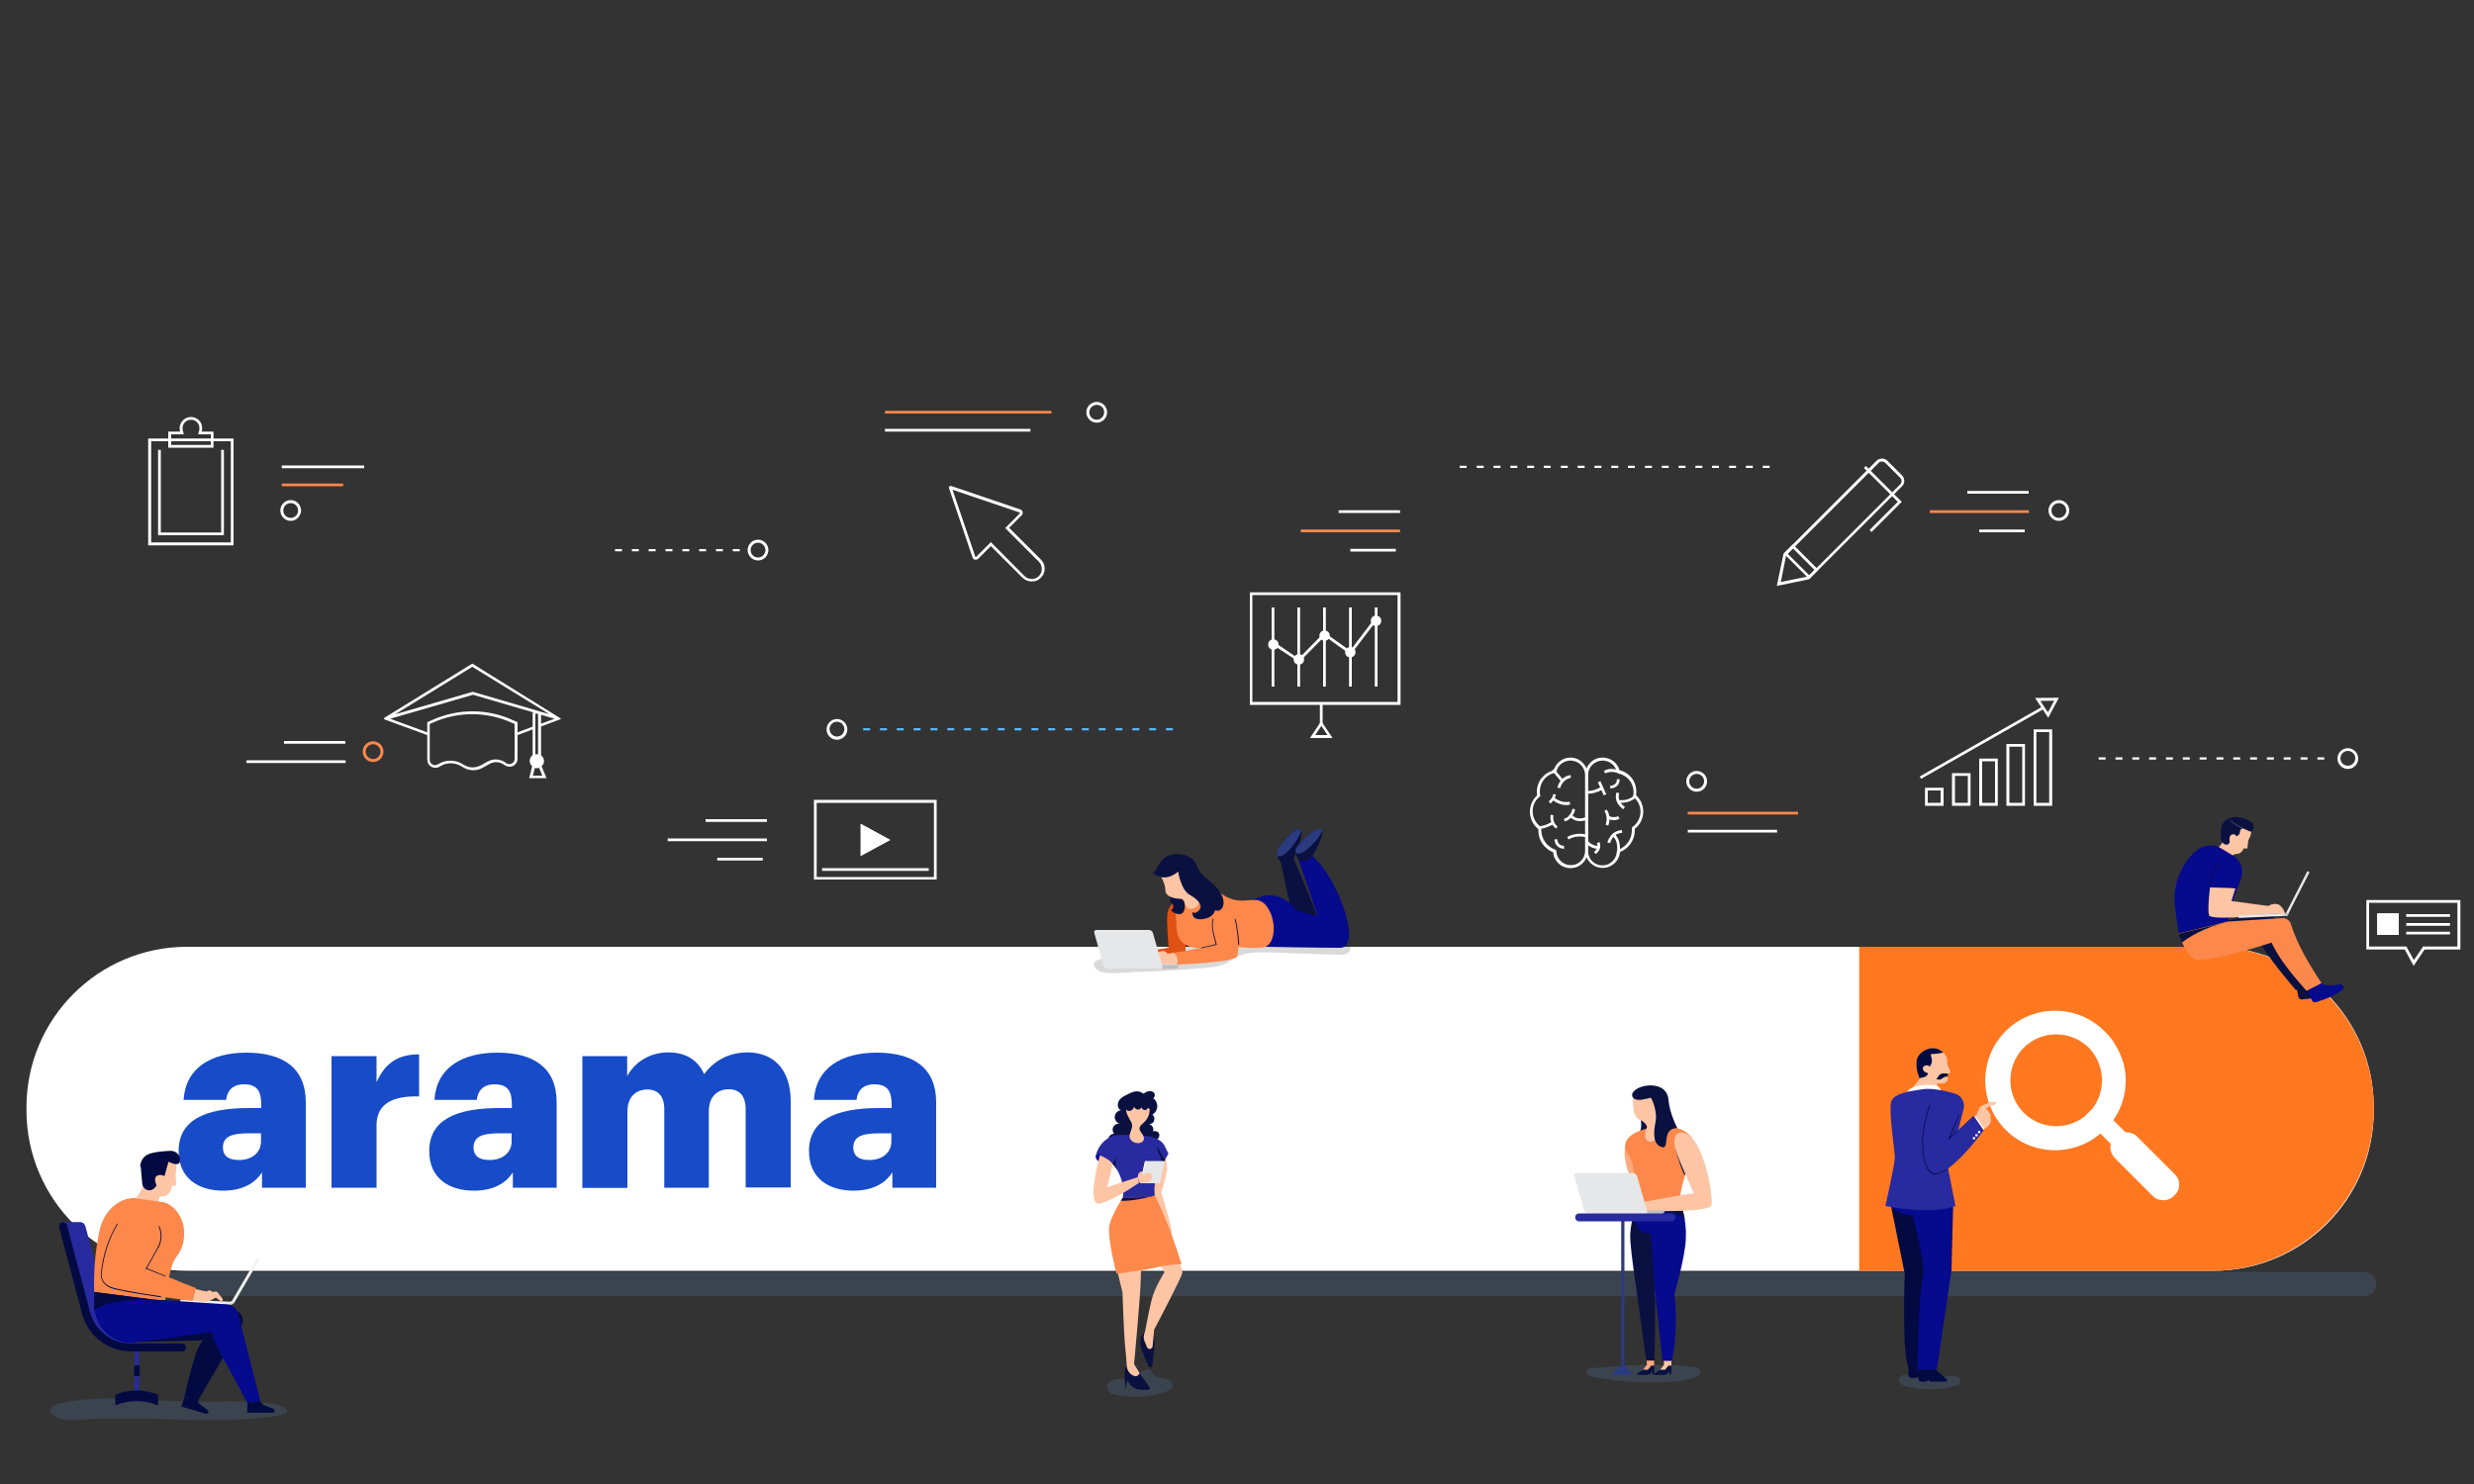 <svg xmlns="http://www.w3.org/2000/svg" xmlns:xlink="http://www.w3.org/1999/xlink" id="Layer_1" x="0px" y="0px" viewBox="0 0 1000 600" style="enable-background:new 0 0 1000 600;" xml:space="preserve"><rect x="0" y="0" width="1000" height="600" fill="#333333" stroke="none"/> <style type="text/css"> .st0{opacity:0.15;} .st1{fill:#0A1141;} .st2{fill:#060A8D;} .st3{fill:#FEC5A5;} .st4{fill:#FC884B;} .st5{fill:#030A41;} .st6{fill:#282A9F;} .st7{fill:#E6E7E8;} .st8{opacity:0.15;fill:#6BA9ED;} .st9{fill:#FFFFFF;} .st10{fill:#FF7820;} .st11{fill:#174BC8;} .st12{fill:#2B3B80;} .st13{fill:#FEA87D;} .st14{fill:#BCBEC0;} .st15{fill:#E05114;} .st16{fill:#59B8FF;} .st17{fill:#F1F2F2;} .st18{fill:#D1D3D4;} </style> <g transform="matrix(5.436 0 0 5.436 -5367.199 -328.612)"> <path class="st0" d="M191.3,455.3c-1.3,0.4-2.8,1-3,2.4c-0.3,1.6,1.4,2.8,3,3.3c5,1.5,10.4-0.3,15.4-2c7.3-2.6,14.6-5.1,21.9-7.7 c1-0.4,2.1-0.8,2.5-1.8c0.6-1.4-0.9-3-2.4-3.2c-2.8-0.4-5.9,0.9-8.8,0.8c-2.9-0.2-5.4,0.9-8.2,1.8 C204.8,450.9,198.1,453.1,191.3,455.3z"></path> <path class="st1" d="M216.2,443.1l-1.5,5.8c-0.1,0.7,0.4,1.3,1.1,1.3h2.5l1-1.4l0.7,1.4h9.7l0.7-1.3c0,0-6.8-1.4-8.5-5.1 L216.2,443.1z"></path> <path class="st1" d="M191.9,450.9l-2.7,5.4c-0.3,0.6,0.1,1.4,0.8,1.5l2.4,0.6l1.3-1.1l0.4,1.5l9.4,2.2l1-1.1c0,0-6.4-2.9-7.1-6.8 L191.9,450.9z"></path> <path class="st1" d="M210.6,387.5l1.1,5c0,0,16.3,20.4,16.9,21.9c0.6,1.5-5,30.4-5,30.4c-1.6,0.2-5.1-0.4-8.4-1 c0,0-1.5-18.9,0.8-27l-15-12.8l0.9-16.5H210.6z"></path> <path class="st2" d="M191.9,387.5c0,0-0.2,0.7-0.6,1.9c-2.5,7.8-1.6,16.2,2.5,23.3l3.2,5.5c0,0-1.2,18.7-6.1,32.9 c3.3,2,6.3,3,8.9,2.3l8.9-31.4c0.2-0.5,0.4-1.1,0.4-1.7c0.7-9.4-4.7-17.5-4.7-17.5s7.2-2.9,6.2-15.2 C210.6,387.5,192.2,387.2,191.9,387.5z"></path> <g> <path class="st3" d="M221.3,348.1c0,0-0.6-1.2-0.6-2.2l4.7-0.8l-0.2,2.4C225.3,347.6,221.5,348.5,221.3,348.1z"></path> <path class="st3" d="M225.7,339.9l-0.3,5.5l-4.7,0.6c0,0-0.5-1.2-1.3-1.9c-0.7-0.7-0.3-1.5-0.3-1.5s0.7-0.6,1,0.2 c0.3,0.8,0.3,1.2,0.8,1.1c0.6-0.1,0.5-3.2,0.5-3.2L225.7,339.9z"></path> </g> <path class="st4" d="M214.2,355.4h7.2l-0.6-7.9c1.6,0.2,3.4,0,4.8-0.8c0,0,4.7,13.7,3.9,16.9c-0.8,3.1-15.8,1.5-15.8,1.5 L214.2,355.4z"></path> <path class="st4" d="M192.8,355.8l17.1-1l11.4,0.6c0,0-4.1,7.2-6.2,12.2c-3.7,9.1-4.5,19.9-4.5,19.9h-18.7l-4.3-23.2 C187.4,362.6,187.1,355.8,192.8,355.8z"></path> <path class="st3" d="M204.4,340.1c0,0,1.4,1.6,1.4,3.9s0.9,3.1,0.9,4.6c0,1.5-1.8,2.6-2.8,3.6s-0.2,2.9-0.2,2.9l-2.4,2.5l-3.5-2.3 c0,0,0.6-2.1,0-3.6c-0.6-1.5-3.3-5.1-2.4-7.8C196.4,341.1,200.8,336.4,204.4,340.1z"></path> <path class="st1" d="M198.7,346.7c0,0-0.9,0-0.9,1.5c0,1.5,1.1,2,1.5,2c0.4,0-1.4,1.6-1.4,1.6s-3.3,1.9-3.9,0 c-0.6-1.9,0.9-2.1,0.9-2.1s-3-1.7-1.7-2.9c1.2-1.2,1.3-0.9,1-2.4c-0.3-1.5,0-4.8,1.9-4.8c0,0-0.2-2.3,2.4-2.8 c2.6-0.5,3.8,0.8,3.8,0.8s1.4-1.7,2.8-0.9c1.4,0.8,1.8,1.5,1.8,1.5s1-0.5,1.9,0.3c0.8,0.8,0.2,4.5-3.6,4.1c-3.8-0.4-4-1.1-4-1.1 s1.5,1.8,0.3,3c-1.2,1.2-1.9,2.1-1.9,2.6C199.4,347.5,198.7,346.7,198.7,346.7z"></path> <path class="st5" d="M221.8,362.1c-0.1,0-0.2-0.1-0.2-0.1l-0.2-5.8c0-0.1,0.1-0.2,0.1-0.2c0.1,0,0.2,0.1,0.2,0.1l0.2,5.8 C221.9,362.1,221.9,362.1,221.8,362.1C221.8,362.1,221.8,362.1,221.8,362.1z"></path> <g> <path class="st2" d="M211.3,346.2l-1.6,0.4c-0.5,0.1-1-2-0.5-2.1l1.6-0.4L211.3,346.2z"></path> <path class="st6" d="M253.7,339.6l-42.7,7.1c-0.6,0.1-1.2-2.6-0.6-2.8l41.5-12.1C255.5,330.9,257.3,338.7,253.7,339.6z"></path> <path class="st1" d="M254.7,335c0.4,1.5-0.2,3-1.3,3.2c-1.1,0.3-2.3-0.8-2.6-2.3c-0.4-1.5,0.2-3,1.3-3.2 C253.2,332.4,254.4,333.5,254.7,335z"></path> <path class="st7" d="M253.4,334.1l-1.5,2.6c0,0-1-1.7,0-2.8C252.5,333.1,253.4,334.1,253.4,334.1z"></path> </g> <g> <path class="st3" d="M225.7,339.8c0,0,0,1.9-1,2.1c0,0-0.5,0.2-0.4-0.4c0.1-0.6,0.2-1,0.2-1.4C224.6,339.7,225.5,339,225.7,339.8z "></path> <path class="st3" d="M224.7,339.9c0,0,0,2-1.1,2.2c0,0-0.5,0.2-0.4-0.4c0.1-0.6,0.3-1.1,0.3-1.5 C223.5,339.8,224.5,339.1,224.7,339.9z"></path> <path class="st3" d="M223.6,340.1c0,0,0,2-1.1,2.2c0,0-0.5,0.2-0.4-0.4c0.1-0.6,0.3-1.1,0.3-1.5S223.4,339.2,223.6,340.1z"></path> <path class="st3" d="M222.4,340.4c0,0,0,2-1.1,2.2c0,0-0.5,0.2-0.4-0.4c0.1-0.6,0.3-1.1,0.3-1.5 C221.2,340.3,222.2,339.6,222.4,340.4z"></path> </g> <path class="st3" d="M215.2,349.7c0,0,1-1.7,0.9-4.1l0-1.7c0-0.1,0-0.1,0-0.2c-0.1-0.3-0.3-1.4,0.7-1.7c0,0-1.2-1.1-1.8,0.1 c0,0-1-0.6-1.2,0.6c0,0-0.9-0.5-1,0.4c0,0-0.7-0.4-0.9,0.4c0,0-0.2,0.5-0.1,1.9c0,0.8,0.4,2.7,0,3.2L215.2,349.7z"></path> <path class="st4" d="M193.2,368.5l11.2,5.3c2.4,1.1,5.3-0.2,5.9-2.8l5.3-21.2c-1.1-1.7-2.5-1.8-4-1.2l-6.3,16.5l-8-7.5 c-0.7-0.7-1.6-1-2.6-1.1c-1.2,0-2.9,0.2-4.7,1.4c-1.1,0.7-1.5,2-1.5,3.4C188.5,364.4,190.3,367.2,193.2,368.5z"></path> <path class="st5" d="M205.3,365.3l-7.6-7.1c-0.1-0.1-0.1-0.2,0-0.2c0.1-0.1,0.2-0.1,0.2,0l7.3,6.8l3.7-9.5c0-0.1,0.1-0.1,0.2-0.1 c0.1,0,0.1,0.1,0.1,0.2L205.3,365.3z"></path> <path class="st5" d="M206.1,374.4c-0.6,0-1.3-0.1-1.9-0.4l-11.2-5.3c-0.8-0.4-1.5-0.8-2.1-1.4c-0.1-0.1-0.1-0.2,0-0.2 c0.1-0.1,0.2-0.1,0.2,0c0.6,0.6,1.3,1,2,1.4l11.2,5.3c1.1,0.5,2.4,0.5,3.5,0c1.1-0.5,1.9-1.5,2.2-2.7l3.7-14.9 c0-0.1,0.1-0.1,0.2-0.1c0.1,0,0.1,0.1,0.1,0.2l-3.7,14.9c-0.3,1.3-1.2,2.3-2.4,2.9C207.4,374.2,206.8,374.4,206.1,374.4z"></path> <g> <path class="st5" d="M199.6,389h-7.1c-0.1,0-0.2-0.1-0.2-0.2s0.1-0.2,0.2-0.2h7.1c0.1,0,0.2,0.1,0.2,0.2S199.7,389,199.6,389z"></path> <path class="st7" d="M204.5,389.1c0,0.6-0.7,1.1-1.6,1.1c-0.9,0-1.6-0.5-1.6-1.1c0-0.6,0.7-1.1,1.6-1.1 C203.8,388,204.5,388.5,204.5,389.1z"></path> <path class="st5" d="M210,389.1h-4.4c-0.1,0-0.2-0.1-0.2-0.2s0.1-0.2,0.2-0.2h4.4c0.1,0,0.2,0.1,0.2,0.2S210.1,389.1,210,389.1z"></path> </g> </g> <g> <path class="st8" d="M36.6,519.2L36.6,519.2c0,2.7,2.2,4.9,4.9,4.9h914.1c2.7,0,4.9-2.2,4.9-4.9l0,0c0-2.7-2.2-4.9-4.9-4.9H41.5 C38.8,514.2,36.6,516.5,36.6,519.2z"></path> <g> <g> <path class="st9" d="M894.6,513.8h-819c-35.9,0-64.9-29.1-64.9-64.9v-1.2c0-35.9,29.1-64.9,64.9-64.9h819 c35.9,0,64.9,29.1,64.9,64.9v1.2C959.6,484.8,930.5,513.8,894.6,513.8z"></path> </g> <g> <path class="st10" d="M894,382.8H751.5v131H894c36.2,0,65.5-29.3,65.5-65.5v0C959.6,412.1,930.2,382.8,894,382.8z"></path> </g> <g> <path class="st9" d="M879.2,474.9l-15.3-15.3c-1.3-1.3-3.1-1.9-4.8-1.8l-4.9-4.9c2.4-3.4,3.9-7.2,4.6-11.2l0,0c0,0,0,0,0,0 c0.1-0.5,0.2-1,0.2-1.5c0,0,0-0.1,0-0.1c0.1-0.8,0.1-1.6,0.2-2.4c0,0,0-0.1,0-0.1c0-0.5,0-1,0-1.5c0-0.1,0-0.1,0-0.2 c0-0.8-0.1-1.5-0.2-2.3c0-0.1,0-0.2,0-0.3c0-0.4-0.1-0.8-0.2-1.1c0-0.1,0-0.3-0.1-0.4c0-0.2-0.1-0.4-0.1-0.6 c0-0.2-0.1-0.4-0.1-0.5c-0.1-0.3-0.1-0.6-0.2-0.9c0-0.2-0.1-0.4-0.2-0.6c0-0.2-0.1-0.4-0.2-0.5c-0.1-0.3-0.2-0.6-0.3-0.9 c-0.1-0.2-0.1-0.3-0.2-0.5c-0.1-0.3-0.2-0.5-0.3-0.8c-0.1-0.2-0.1-0.3-0.2-0.5c-0.1-0.3-0.2-0.6-0.4-0.8 c-0.1-0.1-0.1-0.3-0.2-0.4c-0.2-0.3-0.3-0.7-0.5-1c-0.1-0.1-0.1-0.2-0.2-0.3c-0.2-0.3-0.3-0.6-0.5-0.9c0-0.1-0.1-0.2-0.1-0.2 c-0.2-0.3-0.4-0.7-0.6-1c-0.1-0.1-0.1-0.2-0.2-0.3c-0.2-0.3-0.5-0.7-0.7-1c0,0-0.1-0.1-0.1-0.1c-0.2-0.3-0.5-0.6-0.7-0.9 c-0.1-0.1-0.1-0.1-0.2-0.2c-0.3-0.3-0.5-0.6-0.8-0.9c-0.1-0.1-0.1-0.1-0.2-0.2c-0.3-0.3-0.6-0.6-0.9-0.9c-11-11-28.9-11-39.9,0 c-11,11-11,28.9,0,39.9c10.5,10.5,27.2,11,38.3,1.5l4.2,4.2c-0.5,2,0.1,4.1,1.6,5.7l15.3,15.3c2.4,2.4,6.2,2.4,8.6,0 C881.5,481.1,881.5,477.3,879.2,474.9z M845.7,448.3l-3.1,3.1l0,0c-7.3,5.7-17.9,5.2-24.6-1.5c-7.2-7.2-7.2-19,0-26.3 c7.2-7.2,19-7.2,26.3,0C850.9,430.4,851.4,441,845.7,448.3z"></path> </g> <g> <path class="st11" d="M72.2,465.4c0-12.5,10.6-17.4,28.3-17.4h5.1v-1.2c0-5.1-1.2-8.4-7-8.4c-5,0-6.8,3-7.2,6.3H74.2 c0.8-12.8,10.9-19.1,25.4-19.1c14.6,0,24,6,24,20.1v34.5h-17.7V474c-2.5,3.9-7.2,7.4-15.8,7.4C80.6,481.4,72.2,476.7,72.2,465.4z M105.5,461.5v-3.3h-4.8c-7.3,0-10.6,1.4-10.6,5.8c0,3.1,2,5,6.3,5C101.7,469.1,105.5,466.1,105.5,461.5z"></path> <path class="st11" d="M134,427h18.2v10.6c3.4-7.9,9-11.4,17.2-11.3v17c-11.1-0.3-17.2,3.2-17.2,11.7v25.2H134V427z"></path> <path class="st11" d="M173.5,465.4c0-12.5,10.6-17.4,28.3-17.4h5.1v-1.2c0-5.1-1.2-8.4-7-8.4c-5,0-6.8,3-7.2,6.3h-17.1 c0.8-12.8,10.9-19.1,25.4-19.1c14.6,0,24,6,24,20.1v34.5h-17.7V474c-2.5,3.9-7.2,7.4-15.8,7.4 C181.9,481.4,173.5,476.7,173.5,465.4z M206.8,461.5v-3.3h-4.8c-7.3,0-10.6,1.4-10.6,5.8c0,3.1,2,5,6.3,5 C203,469.1,206.8,466.1,206.8,461.5z"></path> <path class="st11" d="M235.3,427h18.2v8.1c2.8-5.1,8.4-9.6,16.7-9.6c7,0,11.9,3.1,14.4,8.8c4.6-6.2,10.9-8.8,17.6-8.8 c10.1,0,17.4,6.5,17.4,19.8v34.8h-18.2v-31.7c0-5.4-2.6-8-6.8-8c-4.9,0-8.1,3.2-8.1,9v30.8h-18v-31.7c0-5.4-2.6-8-6.8-8 c-4.9,0-8.1,3.2-8.1,9v30.8h-18.2V427z"></path> <path class="st11" d="M327,465.4c0-12.5,10.6-17.4,28.3-17.4h5.1v-1.2c0-5.1-1.2-8.4-7-8.4c-5,0-6.8,3-7.2,6.3H329 c0.8-12.8,10.9-19.1,25.4-19.1c14.6,0,24,6,24,20.1v34.5h-17.7V474c-2.5,3.9-7.2,7.4-15.8,7.4C335.4,481.4,327,476.7,327,465.4z M360.3,461.5v-3.3h-4.8c-7.3,0-10.6,1.4-10.6,5.8c0,3.1,2,5,6.3,5C356.5,469.1,360.3,466.1,360.3,461.5z"></path> </g> </g> </g> <g> <path class="st8" d="M642.8,553.2c-0.6,0-1.1,0.3-1.4,0.9c-0.7,1.3,1,2.3,2.4,2.5c11.6,2.4,23.6,3,35.3,1.7c2.4-0.3,4.9-0.7,7-1.8 c1.8-0.9,1.3-3.5-0.7-3.7c-3.2-0.4-7-0.8-7.7-0.8c-3.2-0.1-6.4,0-9.5-0.1C659.8,551.6,651.2,552.7,642.8,553.2z"></path> <rect x="655.3" y="492.7" class="st12" width="1.3" height="59.4"></rect> <path class="st1" d="M661.8,555.3c1.7-0.9,3-1.9,3.8-3.2l3.1,0v3.3c0,0.2-0.2,0.4-0.4,0.4l0,0c-0.2,0-0.4-0.2-0.4-0.4v-1.1 l-0.4,0.6c-0.4,0.6-1.1,1-1.9,1H662c-0.2,0-0.4-0.2-0.3-0.4l0,0C661.7,555.4,661.7,555.4,661.8,555.3z"></path> <polygon class="st13" points="664.1,553.8 666.1,553.8 667.5,552.1 668.6,552.1 668.6,549 665.5,549 665.7,551.8 "></polygon> <path class="st1" d="M668.7,555.3c1.7-0.9,3-1.9,3.8-3.2l3.1,0v3.3c0,0.2-0.2,0.4-0.4,0.4l0,0c-0.2,0-0.4-0.2-0.4-0.4v-1.1 l-0.4,0.6c-0.4,0.6-1.1,1-1.9,1h-3.5c-0.2,0-0.4-0.2-0.3-0.4l0,0C668.6,555.4,668.6,555.4,668.7,555.3z"></path> <polygon class="st3" points="671,553.8 673,553.8 674.4,552.1 675.6,552.1 675.6,549 672.4,549 672.6,551.8 "></polygon> <path class="st1" d="M660.2,444.6c0,0,5.2,9.4,2.3,13.6s3.3,3,3.3,3s3.4-8.8,0.7-13.7C663.9,442.6,660.2,444.6,660.2,444.6z"></path> <path class="st1" d="M661.1,489.3c0,0-2.6,5.8-2.1,12.2c0.4,6.4,2.2,18.2,2.2,18.2l4.2,30.4h3.4c0,0,0.5-22.4,0-30.4l0.4-30.4 H661.1z"></path> <path class="st13" d="M657,463.2c0,0-2.4,7,5.8,19.9c0,0-15.9,2.9-17.8,3.4c-1.9,0.5-2,2.6-2,2.6h24.7L657,463.2z"></path> <path class="st2" d="M661.1,489.3h19c0,0,2.2,6.5,1,15s-4.3,18.9-4.3,18.9s1.8,12.9-1,27h-3.8l-3.3-30.4l-1.4-21 C667.4,498.7,659.4,499.2,661.1,489.3z"></path> <path class="st1" d="M680.1,489.3h-19c0,0,0,0.1,0,0.1h4.8c0,0,12.3-0.1,15.1,3.6C680.6,490.7,680.1,489.3,680.1,489.3z"></path> <path class="st4" d="M668.5,455.7c0,0-16.5,2.2-10.1,11.6c1.8,2.7,1.6,4.9,2.9,10.1c1.6,6.9-0.2,12-0.2,12l19,0 c-4.3-3.9,5.5-25.3,4.6-27.7C681.6,453.5,668.5,455.7,668.5,455.7z"></path> <path class="st1" d="M677.2,464.3c0,0,1.6,6.7,3.8,11c0.6-2.1,1.3-4.1,1.9-6L677.2,464.3z"></path> <path class="st3" d="M679.8,457.9c-1,0-1.3,0-2,0.7c-1.1,1.1-1.4,2.9-0.5,6.2c1.2,4.4,7.4,17.7,7.4,17.7 c-7.1,0.8-13.6,2.3-20.7,3.5c-6.7,0.5-7.4,3.5-7.4,3.5h7c0,0,26.9,1,28.1-2.1C692.9,484.4,688.2,457.6,679.8,457.9z"></path> <path class="st3" d="M660.2,444.6c0,0-0.8,6.6,2.4,8c3.2,1.5,3.1,3.2,3.1,3.2s-2.2,5.2,1.1,5.8c3.3,0.5,8-7.3,8-7.3s-2.9,1-3.1-1.6 c-0.2-2.6,0.7-9.1-0.7-10.8C669.5,440.3,660.8,438.5,660.2,444.6z"></path> <path class="st1" d="M660,441.7c-0.7,1.1-0.1,2.5,1.2,2.8c0.7,0.2,1.6,0.3,2.5,0.1c2.3-0.4,3.6-0.8,3.6-0.8s2.9,5.1,1.8,10.2 c-1,5.1-0.6,8.9,2.7,9.8c3.3,1-0.5-7.7,6.2-7.7c0,0-3.1-5.7-3.6-11.4c-0.4-5.7-6.4-6.7-10.9-5.3C661.6,440,660.6,440.9,660,441.7z"></path> <g> <path class="st14" d="M671.3,490.9h-26.8v-1.6h28.4v0C672.9,490.2,672.2,490.9,671.3,490.9z"></path> <path class="st7" d="M664.9,490.9H642c-0.7,0-1.4-0.6-1.6-1.2l-4.1-14.2c-0.2-0.7,0.2-1.2,0.9-1.2h22.9c0.7,0,1.4,0.6,1.6,1.2 l4.1,14.2C666,490.4,665.6,490.9,664.9,490.9z"></path> </g> <path class="st6" d="M675.6,493.8h-37.3c-0.9,0-1.6-0.7-1.6-1.6l0,0c0-0.9,0.7-1.6,1.6-1.6h37.3c0.9,0,1.6,0.7,1.6,1.6l0,0 C677.2,493,676.5,493.8,675.6,493.8z"></path> <path class="st12" d="M655.3,552.1l-3.2,3c-0.3,0.3-0.1,0.8,0.3,0.8h7c0.4,0,0.6-0.5,0.3-0.7l-3.1-3H655.3z"></path> </g> <g> <path class="st8" d="M465.5,554.6c0.5,0.5,0.9,1.2,1.5,1.6c1.1,0.9,2.7,0.9,4.1,1.2c1.4,0.3,2.9,1.3,2.8,2.7 c-0.1,1.4-1.7,2.2-3,2.7c-6,1.9-12.5,2.4-18.8,1.4c-1.1-0.2-2.2-0.4-3.2-1c-0.9-0.6-1.6-1.7-1.5-2.8c0.1-1.2,1.2-2,2.3-2.4 c1.1-0.4,2.3-0.4,3.4-0.5c2.4-0.2,5.6-0.7,7.6-2.2C462.4,554.2,463.6,552.4,465.5,554.6z"></path> <path class="st1" d="M462.8,538.5c0,0-3.1,2.1-1.3,7.2c1.3,3.8,2.4,5.9,2.8,6.8c0.1,0.3,0.4,0.4,0.7,0.4l0,0c0.4,0,0.8-0.3,0.8-0.7 c0.2-1.9,0.9-7,0.8-10.1C466.6,538.3,462.8,538.5,462.8,538.5z"></path> <path class="st1" d="M455.6,551.1c0,0-1,1.8-1,4.7c0,3,0.3,5.5,0.3,5.5h0.2l0.5-3.3c0,0,1.1,2.3,3.1,3.3c1.4,0.7,4,0.7,5.5,0.6 c0.5,0,0.7-0.6,0.5-1c-1.5-2-5-6.9-6.3-9.3L455.6,551.1z"></path> <path class="st3" d="M471.3,494.6l-4.6-11.2c0,0-10.1-0.8-13,1.3c0,0-4.9,6.5-4.9,12.7c0,6.2,4.9,25,4.9,25s0.6,18,1.1,22.1 c0.3,2.4,0.5,5.4,0.6,7.6c0.1,1.7,1,3.2,2.5,4l0.3,0.1c0.7,0.4,1.6,0.2,2.1-0.4l0,0c0.2-0.2,0.3-0.4,0.3-0.7l-2.2-3.6 c0,0,2.7-29.1,2.7-34.4c0-5.3,0.8-17.4,0.8-17.4l8.8,14.7c0,0-4,6-5.3,11.5c-1.3,5.5-2.5,12.2-2.5,12.2l-0.4,1.2 c-0.3,0.9-0.3,2,0.1,2.9l1,2.4c0.2,0.5,0.6,0.8,1.1,0.8c0.6,0,1.2-0.5,1.2-1.1l0.6-6.7c0,0,11.4-21.6,11.4-23 C478.1,513.1,471.3,494.6,471.3,494.6z"></path> <path class="st3" d="M470.1,464.6c0,0,1.9,5.7,1.6,8.3c-0.3,2.5-2.3,9.3-2.3,9.3s4.3,13.5,4.3,16.5c0,3-1.8,2.9-1.8,2.9 s-1.4-2.3-1-3.9c0.4-1.6-4-12.4-4.3-14.2c-0.3-1.8,0-10.9,0.7-13.5C468.1,467.3,469.8,464.6,470.1,464.6z"></path> <path class="st2" d="M442.9,467.1c0,0-0.4,2,1.9,2.8c2.2,0.8,1.8-3.7,0.8-3.7C444.5,466.1,442.9,467.1,442.9,467.1z"></path> <path class="st1" d="M447.9,461c-0.1-1.3,1.1-2.6,2.4-2.6c-0.6-0.8-0.8-1.9-0.3-2.8c0.5-0.9,1.5-1.4,2.5-1.3 c-1.2-0.4-2.1-1.7-1.9-2.9c0.1-1.3,1.2-2.4,2.5-2.5c-1.3-0.5-1.6-2.4-0.9-3.7s2-2,3.3-2.6c1.1-0.6,2.1-1.1,3.3-1.3 c1.2-0.2,2.5,0.1,3.3,0.9c0.7-0.4,1.4-0.9,2.2-1c0.8-0.2,1.7,0,2.2,0.7c0.5,0.6,0.3,1.8-0.4,2.1c1.1,0.7,1.7,2.1,1.7,3.4 c-0.1,1.3-0.8,2.6-2,3.2c0.7,0.6,1,1.6,0.7,2.5s-1.2,1.5-2.2,1.4l0,0c1.4,0.2,2.3,1.7,1.7,3c0,0,0,0,0,0c0.7-0.4,1.8-0.2,2.3,0.5 c0.5,0.7,0.4,1.7-0.2,2.3c-0.8,0.8-2.1,0.6-3.2,0.5c-2.7-0.5-5.5-1.4-8.2-1.6C453.8,458.8,450.6,460.2,447.9,461z"></path> <path class="st6" d="M466.8,483.4c-4.2,1.1-8.7,0.9-13,1.3c0.8-5-0.7-10.3-4-14.2c-1,1.2-3.7-3-5.2-3.5c-1.5-0.6-1.9,0.8-1.5-0.4 c0.8-2.9,2.9-5.5,5.5-6.8c2.6-1.3,4.9-0.9,7.7-0.8c2,0,3.8,0.3,5.9,0.3c1.4,0,1.9,0,2.7,0.2c1.6,0.3,3.2,1,4.4,2 c0.5,0.4,1,1,1.3,1.5c0.8,1.7,1.7,3.4,1.7,3.4l-4.5,7.9C467.9,474.4,466.1,478.7,466.8,483.4z"></path> <path class="st1" d="M471,468.9c-1.9-2-3-5.3-3-5.3s-0.6,1.2,0.8,3.5c0.9,1.5,0.8,3.4,0.6,4.5L471,468.9z"></path> <path class="st3" d="M455.7,446.6c0.7-1.6,2.3-2.8,4.1-2.8c2.3-0.1,4.3,1.8,4.8,4c0.4,2.2-0.6,4.6-2.3,6.1 c-0.7,0.6-1.5,1.2-1.7,2.1c-0.2,1.5,1.7,2.6,1.8,4.1c0.1,3.5-7.2,2.4-5.6-2c0.5-1.5,1.2-2.6,0.5-4.3 C456.1,451.3,454.3,449.5,455.7,446.6z"></path> <path class="st1" d="M459.8,448.6c0.7,0.1,1.4-0.4,1.6-1c0,0.6,0.6,1.1,1.2,1.2c0.6,0.1,1.2-0.3,1.4-0.9c0.3,0.5,1.2,0.5,1.6,0.1 c0.4-0.4,0.4-1.2,0.2-1.7c-0.2-0.6-0.7-1-1.2-1.4c-2.6-2.2-8.3-4-9.6,0.5c-0.3,1-0.4,2.7,0.4,3.4c1.1,1,2.7,0,3-1.4 C458.6,448,459.1,448.5,459.8,448.6z"></path> <path class="st3" d="M444.6,467.1c0,0,3.6,1.4,5.2,3.5c0,0-1.8,7.7-2.3,9.4c0,0,9.7-3.2,12.5-4.1l0.4,2.3c0,0-9.9,7-15.8,8.4 C438.7,487.9,444.6,467.1,444.6,467.1z"></path> <g> <path class="st7" d="M470.3,469.4h-7c-0.3,0-0.5,0.2-0.6,0.5l-1.7,8c-0.1,0.3,0.1,0.5,0.4,0.5h7c0.3,0,0.5-0.2,0.6-0.5l1.7-8 C470.7,469.6,470.5,469.4,470.3,469.4z"></path> <path class="st9" d="M461.3,477.9l1.7-8c0.1-0.3,0.3-0.5,0.6-0.5h-0.3c-0.3,0-0.5,0.2-0.6,0.5l-1.7,8c-0.1,0.3,0.1,0.5,0.4,0.5 h0.3C461.4,478.4,461.3,478.1,461.3,477.9z"></path> </g> <path class="st3" d="M459.9,476c0,0,0-1.8,1.1-2.2c0.9-0.3,1-0.3,1-0.3l-0.2,1.2c0,0,2.4-0.1,3.4-0.6c0,0,0.4,0.4,0,0.8 c0,0,0.8,0.6,0.2,1.2c0,0,0.6,0.6-0.2,0.8c0,0,0.3,0.5-0.7,0.9c-1,0.4-3.9,0.4-3.9,0.4L459.9,476z"></path> <g> <path class="st1" d="M451.6,473.3L451.6,473.3c-1-2.3-0.7-4.4-0.5-5.5c-0.5,1.3-1.4,2.8-1.4,2.8 C450.5,471.4,451.1,472.3,451.6,473.3z"></path> </g> <path class="st4" d="M466.8,483.4c0,0,5.9,11.6,10.8,27.7c0,0-6.3,0.2-9.6,1.2c-3.3,1-16.7,2.7-16.7,2.7s-3.8-14.6-2.9-19.4 c0.9-4.7,5.5-11.3,5.5-11.3S461.7,484.4,466.8,483.4z"></path> <path class="st1" d="M466.8,483.4C466.8,483.4,466.8,483.4,466.8,483.4c-5.1,1-13,0.9-13,0.9s-0.3,0.5-0.8,1.2 C457.8,485.8,466.2,483.6,466.8,483.4z"></path> </g> <g> <g> <path class="st1" d="M928.1,398.4l0.9,4.6c0.1,0.7,0.7,1.1,1.4,1.1c2.7-0.2,9.4-1,12.4-3.3l-0.9-1.8c0,0-6.5,0.4-7.9-2.1 L928.1,398.4z"></path> <path class="st1" d="M900.8,372.1l15.1-3.3c1.4-0.3,2.8,0.4,3.4,1.7l14.5,27l-5.8,2.8c-6.8-7.9-12.4-15.2-15.8-21.4l-17.5,1.7 L900.8,372.1z"></path> <path class="st3" d="M896.5,342.9l1.8-2.1c0,0-0.7-6.9,1.8-8.3c2.5-1.4,7.8-1,9.3,0.9c1.8,2.2-0.6,6.3-0.6,6.3l-0.4,3.2 c-0.5,0.5-1.4,0-1.4,0s-0.8,2.2-2.6,2.3c-1.8,0.1-2,0.4-2.5,2.2C901.3,349.2,894.8,346.7,896.5,342.9z"></path> <path class="st2" d="M902.9,346.1c3,2,4.2,5.8,2.9,9.2l-4.9,13.1l-0.1,4.1l-20.2,4.9l-1.4-10.1c-1-7.2,0.9-14.4,5.4-20.1 c0.1-0.1,0.2-0.2,0.3-0.4l0,0c2.5-3.1,5.3-5,8.7-5c1.5,0,2.9,0.4,4.2,1.2L902.9,346.1z"></path> <g> <path class="st3" d="M903.4,359.2l-10.1-0.4c0,0-1.1,8.7-0.4,11.2s25.5-0.5,25.5-0.5l5.1-0.3c0,0-0.4-2.1-2.2-3.3 c-1.9-1.2-4.4,0.4-4.4,0.4l-15-2L903.4,359.2z"></path> <path class="st3" d="M898.7,371c-3.2,0-5.6-0.3-5.8-1c-0.7-2.5,0.4-11.1,0.4-11.2l0,0l0,0l10.2,0.4l0,0.1l-1.6,5.1l15,2 c0.2-0.1,2.6-1.5,4.4-0.3c1.8,1.2,2.2,3.3,2.2,3.3l0,0.1l-0.1,0l-5.1,0.3C917.7,369.7,906,371,898.7,371z M893.3,358.9 c-0.1,0.7-1.1,8.8-0.4,11.1c0.7,2.4,25.2-0.5,25.4-0.5l5-0.3c-0.1-0.3-0.5-2.2-2.2-3.2c-1.8-1.1-4.3,0.3-4.3,0.4l0,0l0,0l-15.1-2 l1.6-5.1L893.3,358.9z"></path> </g> <path class="st2" d="M932.6,400.2l1.9,4.3c0.3,0.6,0.9,0.9,1.6,0.7c2.6-0.8,9-2.9,11.4-5.8l-1.2-1.6c0,0-6.3,1.7-8.2-0.5 L932.6,400.2z"></path> <path class="st4" d="M880.6,377.5c0,0,2.3,7.4,6.1,10.1c3.8,2.6,31.5-6.5,31.5-6.5c2.1,4.9,6.8,11.4,14.1,19.5l6.1-3.1 c-5.4-8.1-10.1-16.2-12.5-24.2c-0.6-1.3-1.9-2.2-3.4-2.1l-22.1,1.4L880.6,377.5z"></path> <path class="st1" d="M900.4,372.7l-19.9,4.9c0,0,0.5,1.6,1.4,3.5C884.5,379.1,890.5,375.1,900.4,372.7z"></path> <rect x="904.8" y="369.7" transform="matrix(0.999 -4.559343e-02 4.559343e-02 0.999 -15.927 42.081)" class="st7" width="19.5" height="1"></rect> <rect x="919" y="360.6" transform="matrix(-0.454 0.891 -0.891 -0.454 1672.061 -302.481)" class="st7" width="19.5" height="1"></rect> <path class="st14" d="M924.9,369.9c-0.1,0.4-0.5,0.6-0.9,0.5c-0.4-0.1-0.6-0.5-0.5-0.9c0.1-0.4,0.5-0.6,0.9-0.5 C924.8,369.1,925,369.5,924.9,369.9z"></path> <g> <path class="st1" d="M906.5,335"></path> <path class="st1" d="M906.8,335"></path> <path class="st1" d="M910.6,333c-1.1-1.5-6.2-3.8-9.8-2c0.1,0,0,0,0,0c2,2.2,5.2,3.6,6.3,4.1c0,0-0.1,0-0.1,0 c0.1,0,0.3,0.1,0.5,0.2c1.3,0.7,2.5,1,2.5,1S911.7,334.6,910.6,333z"></path> <path class="st1" d="M901.3,340.5c0,0-0.7-2.6,0.9-3.1c1.6-0.4,1.7,0.8,1.7,0.8s1.5-0.7,1.5-1.7c0-1,0.5-1.7,1.6-1.4 c-1.1-0.4-4.2-1.9-6.3-4.1c-0.2,0.1-0.3,0.2-0.5,0.2c-3.6,2-2.6,8.7-2.1,9.2C898.7,341,900.2,342.6,901.3,340.5z"></path> </g> <path class="st5" d="M893.1,357.6C893.1,357.6,893.1,357.6,893.1,357.6c-0.1,0-0.1-0.1-0.1-0.1c1.3-7.6,4-8.5,4.1-8.6 c0.1,0,0.1,0,0.2,0.1c0,0.1,0,0.1-0.1,0.2l0,0c0,0-2.7,0.9-3.9,8.4C893.2,357.5,893.1,357.6,893.1,357.6z"></path> </g> </g> <g> <path class="st0" d="M487.5,391.3c2.9-0.3,5.8-0.6,8.3-1.9c1.3-0.7,2.4-1.6,3.7-2.3c4-2.2,8.9-2.1,13.6-2c9.3,0.3,18.7,0.6,28,0.9 c1.1,0,2.2,0.1,3.2-0.4c1-0.4,1.8-1.5,1.5-2.5c-0.4-1.4-2.3-1.7-3.8-1.8c-19.3-0.8-38.5-1.2-57.8-1.2c-3.3,0-6.7,0.1-9.7,1.3 c-2.6,1.1-4.8,3-7.4,4.1c-3.7,1.5-7.9,1.1-11.9,1.2c-2,0-4.1,0.2-6.1,0.5c-1.7,0.3-4.9,0.4-6.2,1.4c-2.2,1.6,0.8,4.1,2.7,4.5 c4,0.8,9.1,0,13.2-0.1c4.5-0.1,8.9-0.3,13.4-0.6C477.4,392.1,482.5,391.8,487.5,391.3z"></path> <path class="st1" d="M521.7,367.2l-4.3-19.7c0,0,2.5,1.8,5.4-0.5c0,0,9.2,20.7,9.6,24.4C532.8,375.2,522.1,371.4,521.7,367.2z"></path> <path class="st2" d="M511.5,382.8c0,0,21,0.4,30.2,0.4s-0.9-28.4-11.2-37.1c0,0-2,3.1-5.8,1.2c0,0,8.3,23.1,7.6,23.1 s-8.4-2.4-8.4-2.4s-6.4-10.2-17.7-4L511.5,382.8z"></path> <path class="st15" d="M476.7,362.7c0,0-4.3,2.9-4.8,6.5s0.5,14,0.5,14l-16.6,2.4c0,0,1.9,1,1.3,3.9c0,0,20.7-0.3,21.7-2.2 c1-1.9,0-22.8,0-22.8L476.7,362.7z"></path> <path class="st4" d="M473,361.1c0,0,2.5,6.8,2.5,12.5c0,8.6,5,10.7,15.7,9.6c10.2-1,13.1,0.6,19.1-0.1c6-0.7,5.8-12.7,0.9-17.6 c-4.8-4.8-10.4,3.5-21-7.1C483.7,351.9,472.6,355.8,473,361.1z"></path> <path class="st4" d="M490.3,367.4c0,0-2.8,3.4-0.9,8.1c1.9,4.7,2.2,6.4,2.2,6.4s-14.3,3.2-16.9,3.2c0,0,2.2,2.1,0.9,4.9 c0,0,23.3-0.8,24.4-3.3s0.6-12.8-0.7-16.9C498,365.7,491.6,364.4,490.3,367.4z"></path> <path class="st1" d="M473.2,361.8c0,0-0.7,2.2,0.5,3.5c1.2,1.2,0.2,2.6-0.4,2.6c0,0,1.1,1.7,3.4,1.7c2.3,0,2.7-3.2,1.7-6 S473.2,361.8,473.2,361.8z"></path> <path class="st3" d="M469.1,354.1c0,0,1.9,3.2,1.9,5.4c0,2.2,1.4,3,3.6,3.6c2.2,0.6,3-0.3,4.1,1.4c0.3,0.5,0.6,3.3,2.8,3 c3.4-0.5,3.5-3,2.8-4.5c-1-2.3-3-9-3-11.8s-3.7-4.9-7.2-4.5C470.6,347,467.3,349.8,469.1,354.1z"></path> <path class="st1" d="M468.6,354.4c0,0,3.4,1.6,7.6-2c0,0,1.1,7.4,4.7,9.4c3.6,2,5.5,4.5,3.7,6.3c-1.8,1.8-2.6,0.6-2.6,0.6 s-0.6,3.5,4.1,2.9c4.7-0.6,5-3.6,5-3.6s2.4,1.1,3.3-1.8c0.9-2.9-1.5-7.1-6.2-10.6c-4.7-3.5-4.2-6.5-6-8.1 c-3.8-3.2-9.6-2.6-11.9-0.3c-2.3,2.3-3.2,5.4-4.3,5.4C465.8,352.6,466.7,354,468.6,354.4z"></path> <path class="st5" d="M485.6,383.4c-0.1,0-0.1,0-0.1-0.1c0-0.1,0-0.2,0.1-0.2l5.8-1.3c-0.1-0.5-0.6-2.4-1.2-4.9c-0.7-3,0-5.2,0-5.3 c0-0.1,0.1-0.1,0.2-0.1c0.1,0,0.1,0.1,0.1,0.2c0,0-0.7,2.2,0,5.1c0.7,3,1.3,5,1.3,5.1l0,0.1L485.6,383.4 C485.6,383.4,485.6,383.4,485.6,383.4z"></path> <path class="st5" d="M500.6,382.1c-0.1,0-0.1-0.1-0.1-0.1c-0.4-7.3-1.4-10.2-1.4-10.3c0-0.1,0-0.2,0.1-0.2c0.1,0,0.2,0,0.2,0.1 c0,0,1,3,1.5,10.3C500.7,382,500.7,382.1,500.6,382.1C500.6,382.1,500.6,382.1,500.6,382.1z"></path> <path class="st3" d="M475.5,390.1c0,0,1.6-2.5-0.9-4.9l-2.6,0.4c0,0-0.9-1.1-1.9-1.1c-1,0-4.7,0.8-4.7,5.1c0,0,0.1,0.5,0.6,0.5 c0.5,0,0.3-1.7,1.5-2.1c0,0-1,1.4-0.5,1.9c0.5,0.5,1.1-0.5,1.8-1.2c0,0,0.1-0.1,0.1,0.1s-0.8,0.9-0.7,1.1c0.2,0.2,0.8,0.3,1.2-0.1 c0.4-0.4,0.5-0.7,0.7-0.7c0.2,0,0.3,0,0,0.3c-0.3,0.3-0.5,0.6-0.3,0.6c0.2,0.1,1.3-0.4,1.3-0.4S474.9,389.9,475.5,390.1z"></path> <g> <path class="st14" d="M475,391.7h-25v-1.5h26.5v0C476.5,391,475.9,391.7,475,391.7z"></path> <path class="st7" d="M469,391.7h-21.4c-0.6,0-1.3-0.5-1.5-1.2l-3.8-13.3c-0.2-0.6,0.2-1.2,0.8-1.2h21.4c0.6,0,1.3,0.5,1.5,1.2 l3.8,13.3C470.1,391.2,469.7,391.7,469,391.7z"></path> </g> <g> <path class="st1" d="M517.5,348.3c0,0-2.6-2.9-0.6-5.5s5.9-8.3,8.5-7.6c2.5,0.7-2.2,11.3-2.2,11.3S521.3,350.4,517.5,348.3z"></path> <path class="st12" d="M525.8,336.3c0.1-0.2,0.1-0.4,0.1-0.5c-0.1-0.3-0.3-0.5-0.6-0.5c-2.5-0.7-6.5,5.1-8.5,7.6 c-0.9,1.1-0.9,2.2-0.6,3.2c0.2,0,0.4,0.1,0.6,0.1C519.9,346.6,525,339,525.8,336.3z"></path> </g> <g> <path class="st1" d="M524.7,347.3c0,0-2.3-3.2,0-5.5c2.3-2.3,6.9-7.6,9.3-6.6c2.4,1-3.5,10.9-3.5,10.9S528.2,349.7,524.7,347.3z"></path> <path class="st12" d="M534.3,336.3c0.1-0.2,0.1-0.3,0.2-0.5c-0.1-0.3-0.2-0.5-0.5-0.6c-2.4-1-7,4.3-9.3,6.6c-1,1-1.1,2.1-1,3.1 c0.2,0.1,0.4,0.1,0.6,0.2C527.2,345.9,533.2,338.9,534.3,336.3z"></path> </g> </g> <g> <path class="st9" d="M226.5,290.4l-35.6-22.1l-35.5,21.9c-0.3,0.2-0.2,0.6,0.1,0.7l17.2,6.3l0,9.8c0,1.2,0.5,2.3,1.5,2.9 c1.1,0.7,2.5,0.7,3.6,0c2.7-1.8,6.3-1.7,9,0.1l0.2,0.1c1.3,0.9,2.8,1.3,4.3,1.3c1.3,0,2.6-0.3,3.8-1l2.7-1.5c1.9-1.1,4.3-1,6.1,0.4 h0c0.9,0.7,2.2,0.9,3.2,0.5c1.3-0.5,2.1-1.7,2.1-3.1v-9.5l6.1-2.3v10.4c-0.7,0.5-1.2,1.4-1.2,2.3c0,0.9,0.4,1.7,1,2.2l-1.2,4.8h7 l-2-4.8c0.6-0.5,1-1.3,1-2.1c0-0.9-0.4-1.7-1.2-2.3v-11.7l7.8-2.9C226.7,290.8,226.8,290.5,226.5,290.4z M208,306.8 c0,0.8-0.4,1.6-1.2,1.9c-0.7,0.4-1.6,0.3-2.3-0.2l-0.1-0.1c-2.1-1.6-5-1.8-7.3-0.5l-2.7,1.5c-2.2,1.2-4.8,1.2-6.9-0.2l-0.2-0.1 c-3.1-2-7.1-2.1-10.3-0.1c-0.7,0.4-1.5,0.5-2.2,0.1c-0.7-0.4-1.1-1.1-1.1-1.9v-14.5l1.2-0.5c10.1-4.6,21.8-4.6,31.9,0l1.2,0.5 V306.8z M215.3,293.8l-6.1,2.3V292l-1.8-0.8c-10.4-4.8-22.4-4.8-32.9,0l-1.8,0.8v4.1l-15-5.5l33.5-9.7l24.3,7.1 c-0.1,0.2-0.2,0.5-0.2,0.8V293.8z M219.2,313.6h-3.8l0.8-3.1c0.3,0.1,0.5,0.1,0.8,0.1c0.3,0,0.6-0.1,0.9-0.2L219.2,313.6z M216.4,305v-16.1c0-0.2,0.1-0.4,0.2-0.5l0.9,0.3c0,0.1,0,0.1,0,0.2V305C217.2,304.9,216.8,304.9,216.4,305z M218,287.6l-1.3-0.4 l-25.6-7.5l-31.4,9.1l31.2-19.2l31.1,19.1L218,287.6z M218.7,292.6V289l5.5,1.6L218.7,292.6z"></path> <g> <g> <path class="st9" d="M564.9,240.6v43.2h-58.7v-43.2H564.9 M566.1,239.5h-60.9V285h60.9V239.5L566.1,239.5z"></path> <rect x="514" y="245.6" class="st9" width="1.1" height="32"></rect> <rect x="524.4" y="245.6" class="st9" width="1.1" height="32"></rect> <rect x="534.8" y="245.6" class="st9" width="1.1" height="32"></rect> <rect x="545.3" y="245.6" class="st9" width="1.1" height="32"></rect> <rect x="555.7" y="245.6" class="st9" width="1.1" height="32"></rect> </g> <polygon class="st9" points="525.1,267.7 514.2,260.5 514.9,259.5 524.9,266.3 535.3,255.7 545.7,263.1 555.8,249.8 556.7,250.5 545.9,264.7 535.5,257.2 "></polygon> <rect x="533.5" y="284.6" class="st9" width="1.1" height="8.1"></rect> <path class="st9" d="M534.1,293.5l2.5,3.7h-2.4H534h-2.4L534.1,293.5 M534.2,291.4l-0.1,0.1l-0.1-0.1v0.2l-4.5,6.8h4.5h0.1h4.5 l-4.5-6.8V291.4L534.2,291.4z"></path> <circle class="st9" cx="514.7" cy="260.6" r="2.1"></circle> <circle class="st9" cx="525" cy="266.6" r="2.1"></circle> <path class="st9" d="M537.5,257c0,1.1-0.9,2.1-2.1,2.1c-1.1,0-2.1-0.9-2.1-2.1c0-1.1,0.9-2.1,2.1-2.1 C536.5,254.9,537.5,255.8,537.5,257z"></path> <path class="st9" d="M547.9,263.7c0,1.1-0.9,2.1-2.1,2.1s-2.1-0.9-2.1-2.1s0.9-2.1,2.1-2.1S547.9,262.5,547.9,263.7z"></path> <circle class="st9" cx="556.2" cy="251" r="2.1"></circle> </g> <g> <path class="st9" d="M385,198l27.1,9.2c0.1,0,0.1,0.1,0.2,0.2c0,0.1,0,0.1-0.1,0.2l-5.1,5.1l-0.8,0.8l0.8,0.8l12.8,12.8 c0.8,0.8,1.2,1.8,1.2,3c0,1.1-0.5,2.2-1.3,2.9c-0.7,0.7-1.7,1.1-2.7,1.1c-1.2,0-2.3-0.5-3.1-1.3L401.3,220l-0.8-0.8l-0.8,0.8 l-5.1,5.1c0,0-0.1,0.1-0.2,0.1c0,0-0.2,0-0.2-0.2L385,198 M384.2,196.5c-0.4,0-0.8,0.4-0.6,0.9l9.5,28c0.2,0.6,0.7,0.9,1.3,0.9 c0.3,0,0.7-0.1,1-0.4l5.1-5.1l12.7,12.7c1.1,1.1,2.5,1.6,3.9,1.6c1.3,0,2.5-0.4,3.5-1.4c2.2-2,2.2-5.4,0.1-7.5l-12.8-12.8l5.1-5.1 c0.7-0.7,0.4-1.9-0.5-2.3l-28-9.5C384.3,196.5,384.2,196.5,384.2,196.5L384.2,196.5z"></path> </g> <g> <path class="st9" d="M993.3,365v17.7H980h-0.6l-0.3,0.5l-3.4,5l-2.7-4.9l-0.3-0.6H972h-14.4V365H993.3 M994.5,363.9h-38v20H972 l3.6,6.6l4.4-6.6h14.5V363.9L994.5,363.9z"></path> <g> <g> <rect x="972.6" y="369.6" class="st9" width="17.7" height="1.1"></rect> <rect x="972.6" y="373.2" class="st9" width="17.7" height="1.1"></rect> <rect x="972.6" y="376.7" class="st9" width="17.7" height="1.1"></rect> </g> <g> <rect x="960.9" y="369.3" class="st9" width="8.7" height="8.7"></rect> <path class="st9" d="M968.5,370.5v6.4h-6.4v-6.4H968.5 M969.6,369.3h-8.7v8.7h8.7V369.3L969.6,369.3z"></path> </g> </g> </g> <g> <path class="st9" d="M760.7,186.6c0.5,0,1,0.2,1.4,0.6l5.9,5.9c0.8,0.8,0.8,2,0,2.8l-36.7,36.7l-8.7-8.7l36.7-36.7 C759.6,186.8,760.1,186.6,760.7,186.6 M760.7,185.4c-0.8,0-1.6,0.3-2.2,0.9L721,223.8l10.3,10.3l37.5-37.5c1.2-1.2,1.2-3.2,0-4.4 l-5.9-5.9C762.3,185.7,761.5,185.4,760.7,185.4L760.7,185.4z"></path> <path class="st9" d="M724.7,221.7l8.7,8.7l-2.7,2.7l-10.9,2.2l2.2-10.9L724.7,221.7 M724.7,220.1l-3.8,3.8l-2.7,13l13-2.7l3.8-3.8 L724.7,220.1L724.7,220.1z"></path> <polygon class="st9" points="756.5,215.1 755.7,214.3 767.1,202.9 753.4,189.2 754.2,188.4 768.7,202.9 "></polygon> </g> <g> <path class="st9" d="M93.3,178.4v40.9H61.1v-40.9H93.3 M94.4,177.3H59.9v43.2h34.5V177.3L94.4,177.3z"></path> <path class="st9" d="M77.2,169.7c1.9,0,3.4,1.5,3.4,3.4c0,0.3,0,0.7-0.1,1l-0.4,1.5h1.5h3.6v4.3h-16v-4.3h3.6h1.5l-0.4-1.5 c-0.1-0.3-0.1-0.7-0.1-1C73.8,171.2,75.3,169.7,77.2,169.7 M77.2,168.6c-2.5,0-4.6,2-4.6,4.6c0,0.5,0.1,0.9,0.2,1.3H68v6.5h18.3 v-6.5h-4.8c0.1-0.4,0.2-0.8,0.2-1.3C81.8,170.6,79.7,168.6,77.2,168.6L77.2,168.6z"></path> <polygon class="st9" points="90.5,216.4 63.9,216.4 63.9,181.9 65,181.9 65,215.3 89.4,215.3 89.4,181.9 90.5,181.9 "></polygon> </g> <g> <path class="st9" d="M377.5,324.6v30h-47.4v-30H377.5 M378.7,323.4H329v32.2h49.6V323.4L378.7,323.4z"></path> <g> <polygon class="st9" points="347.9,333.1 347.9,346 359.8,339.6 "></polygon> <path class="st9" d="M349,335l8.4,4.6l-8.4,4.6V335 M347.9,333.1v13l11.9-6.5L347.9,333.1L347.9,333.1z"></path> </g> <rect x="332.3" y="351" class="st9" width="43.1" height="1.1"></rect> </g> <g> <path class="st9" d="M647.8,307.5c2.7,0,5,1.8,5.7,4.4l0.2,0.7l0.7,0.2c3.5,0.8,5.9,3.9,5.9,7.5c0,0.4,0,0.8-0.1,1.3L660,322 l0.5,0.4c1.6,1.5,2.6,3.5,2.6,5.7c0,2.4-1.1,4.6-3,6.1l-0.5,0.4l0,0.6c0,0.2,0,0.3,0,0.5c0,3.5-2.1,6.5-5.3,7.8l-0.7,0.3l-0.1,0.7 c-0.2,3-2.8,5.4-5.8,5.4c-3.2,0-5.7-2.5-5.8-5.6l0-0.3v-30.6C641.9,310.1,644.6,307.5,647.8,307.5 M647.8,306.3c-3.9,0-7,3.1-7,7 c0,0.1,0,30.9,0,30.9l0,0c0.1,3.7,3.2,6.7,7,6.7c3.7,0,6.7-2.8,7-6.4c3.5-1.4,6-4.8,6-8.8c0-0.2,0-0.4,0-0.6 c2.1-1.6,3.4-4.1,3.4-7c0-2.6-1.1-4.9-2.9-6.6c0.1-0.5,0.1-1,0.1-1.5c0-4.2-2.9-7.7-6.8-8.6C653.8,308.5,651.1,306.3,647.8,306.3 L647.8,306.3z"></path> <path class="st9" d="M634.8,307.5c3.2,0,5.9,2.6,5.9,5.9v30.5l0,0.3c-0.1,3.2-2.7,5.6-5.8,5.6c-3,0-5.6-2.4-5.8-5.4l-0.1-0.7 l-0.7-0.3c-3.2-1.3-5.3-4.3-5.3-7.8c0-0.2,0-0.3,0-0.5l0-0.6l-0.5-0.4c-1.9-1.5-3-3.7-3-6.1c0-2.2,0.9-4.3,2.6-5.7l0.5-0.4 l-0.1-0.6c-0.1-0.5-0.1-0.9-0.1-1.3c0-3.6,2.4-6.7,5.9-7.5l0.7-0.2l0.2-0.7C629.8,309.3,632.1,307.5,634.8,307.5 M634.8,306.3 c-3.2,0-6,2.2-6.8,5.2c-3.9,0.9-6.8,4.4-6.8,8.6c0,0.5,0.1,1,0.1,1.5c-1.8,1.6-2.9,4-2.9,6.6c0,2.8,1.3,5.4,3.4,7 c0,0.2,0,0.4,0,0.6c0,4,2.5,7.4,6,8.8c0.3,3.6,3.3,6.4,7,6.4c3.8,0,6.8-3,7-6.7l0,0c0,0,0-30.8,0-30.9 C641.8,309.5,638.6,306.3,634.8,306.3L634.8,306.3z"></path> <rect x="629.2" y="310.9" transform="matrix(0.769 -0.639 0.639 0.769 -55.165 474.563)" class="st9" width="1.1" height="5.6"></rect> <path class="st9" d="M630.6,318.7l-1.1-0.3c1.4-4.9,5.3-5,5.4-5l0,1.1C634.8,314.6,631.8,314.7,630.6,318.7z"></path> <path class="st9" d="M632.4,332.1l-0.2-1.1c1.7-0.3,2.9-1.9,3.4-4l1.1,0.2C636.1,329.8,634.5,331.7,632.4,332.1z"></path> <path class="st9" d="M638.7,332c-1.7,0-3.2-0.7-4.6-2.1l0.8-0.8c1.7,1.8,3.5,2.2,5.9,1.4l0.4,1.1C640.4,331.8,639.5,332,638.7,332 z"></path> <path class="st9" d="M641.8,320.9v-1.1c1.8,0,3.7-0.6,5.5-1.7l0.6,1C645.9,320.3,643.8,320.9,641.8,320.9z"></path> <path class="st9" d="M655.1,324.6c-0.3,0-0.5,0-0.8,0l0.1-1.1c2.7,0.2,4.8-0.5,6.5-2.2l0.8,0.8 C659.9,323.7,657.8,324.6,655.1,324.6z"></path> <path class="st9" d="M656.1,327.2c-2.6-2-3.5-4.2-2.7-6.8l1.1,0.3c-0.6,2.2,0.1,3.9,2.3,5.6L656.1,327.2z"></path> <path class="st9" d="M654.8,343.8l-1.1,0c0.1-2.6-0.4-4.3-1.6-5.5l0.8-0.8C654.7,339.3,654.8,341.8,654.8,343.8z"></path> <path class="st9" d="M650.8,340.9l-1.1-0.3c0.9-3,3-4.8,5.9-5l0.1,1.1C653.2,336.9,651.6,338.3,650.8,340.9z"></path> <path class="st9" d="M650.1,333.8l-1.1-0.3c0.7-2.2,0.5-4-0.5-5.6l0.9-0.6C650.7,329.1,650.9,331.2,650.1,333.8z"></path> <path class="st9" d="M646.1,343.2c-2.1,0-4.1-1-5.2-2.6l0.9-0.7c0.9,1.3,2.6,2.1,4.3,2.1V343.2z"></path> <path class="st9" d="M645.1,345.3l-0.8-0.8c1.4-1.3,1.7-2,1.2-3.7l1.1-0.3C647.2,342.7,646.6,343.8,645.1,345.3z"></path> <path class="st9" d="M634,339.4l-0.5-1c2.3-1.3,4.9-1.6,7.7-1l-0.2,1.1C638.4,337.9,636.1,338.2,634,339.4z"></path> <path class="st9" d="M622.2,335.2l-0.1-1.1c1.9-0.2,3.9-0.9,5.5-2.1l0.7,0.9C626.6,334.1,624.3,335,622.2,335.2z"></path> <path class="st9" d="M628.9,335c-1.7-1.4-2.5-3.3-2.1-5.6l1.1,0.2c-0.3,2,0.3,3.5,1.7,4.6L628.9,335z"></path> <path class="st9" d="M626.7,324.9l-0.7-0.9c1.1-0.9,1.7-1.9,1.8-2.9l1.1,0.1C628.7,322.5,628,323.7,626.7,324.9z"></path> <path class="st9" d="M632.2,343.2c-2.3-0.2-3.7-1.5-3.9-3.8l1.1-0.1c0.2,1.7,1.1,2.6,2.8,2.7L632.2,343.2z"></path> <rect x="646.9" y="316.1" transform="matrix(0.914 -0.406 0.406 0.914 -73.716 290.018)" class="st9" width="1.1" height="5.8"></rect> <path class="st9" d="M648.9,312.7l-0.6-1c1.5-0.9,3.4-1.1,5.6-0.4l-0.3,1.1C651.7,311.9,650.2,312,648.9,312.7z"></path> <path class="st9" d="M652.4,331.6c-0.8,0-1.6-0.2-2.6-0.5l0.4-1.1c1.6,0.5,2.9,0.5,3.9,0l0.5,1 C653.9,331.4,653.2,331.6,652.4,331.6z"></path> <path class="st9" d="M633,325.5c-3.1,0-5.5-2.1-5.6-2.2l0.7-0.9c0,0,3,2.6,6.3,1.7l0.3,1.1C634.1,325.5,633.5,325.5,633,325.5z"></path> <path class="st9" d="M650.9,318.8l-0.1-1.1c1.8-0.1,2.7-1,2.8-2.7l1.1,0.1C654.6,317.3,653.3,318.6,650.9,318.8z"></path> </g> <g> <path class="st9" d="M784.4,319.6v5h-5.2v-5H784.4 M785.6,318.5h-7.5v7.3h7.5V318.5L785.6,318.5z"></path> <path class="st9" d="M795.4,313.7v10.9h-5.2v-10.9H795.4 M796.5,312.6H789v13.2h7.5V312.6L796.5,312.6z"></path> <path class="st9" d="M806.4,307.8v16.8h-5.2v-16.8H806.4 M807.5,306.7H800v19.1h7.5V306.7L807.5,306.7z"></path> <path class="st9" d="M817.4,301.9v22.7h-5.2v-22.7H817.4 M818.5,300.8H811v25h7.5V300.8L818.5,300.8z"></path> <path class="st9" d="M828.3,296v28.6h-5.2V296H828.3 M829.5,294.9H822v30.9h7.5V294.9L829.5,294.9z"></path> <g> <rect x="772.4" y="299.5" transform="matrix(0.869 -0.495 0.495 0.869 -43.503 436.003)" class="st9" width="57.1" height="1.1"></rect> <path class="st9" d="M830.3,283.3l-2.5,4.7l-3.1-4.6L830.3,283.3 M832.2,282.1l-9.6,0.1l5.3,8L832.2,282.1L832.2,282.1z"></path> </g> </g> <rect x="113.9" y="188.2" class="st9" width="33.3" height="1.1"></rect> <rect x="113.9" y="195.5" class="st4" width="24.8" height="1.1"></rect> <path class="st9" d="M117.5,210.6c-2.3,0-4.2-1.9-4.2-4.2c0-2.3,1.9-4.2,4.2-4.2c2.3,0,4.2,1.9,4.2,4.2 C121.6,208.7,119.8,210.6,117.5,210.6z M117.5,203.4c-1.7,0-3,1.4-3,3c0,1.7,1.4,3,3,3c1.7,0,3-1.4,3-3 C120.5,204.7,119.1,203.4,117.5,203.4z"></path> <rect x="682.2" y="328.2" class="st4" width="44.6" height="1.1"></rect> <rect x="682.2" y="335.5" class="st9" width="36.1" height="1.1"></rect> <path class="st9" d="M685.8,320.1c-2.3,0-4.2-1.9-4.2-4.2c0-2.3,1.9-4.2,4.2-4.2s4.2,1.9,4.2,4.2 C690,318.3,688.1,320.1,685.8,320.1z M685.8,312.9c-1.7,0-3,1.4-3,3c0,1.7,1.4,3,3,3s3-1.4,3-3 C688.9,314.3,687.5,312.9,685.8,312.9z"></path> <rect x="357.7" y="166.1" class="st4" width="67.3" height="1.1"></rect> <rect x="357.7" y="173.4" class="st9" width="58.8" height="1.1"></rect> <g> <rect x="285.2" y="331.2" class="st9" width="24.8" height="1.1"></rect> <rect x="289.9" y="346.8" class="st9" width="18.4" height="1.1"></rect> <rect x="269.9" y="339" class="st9" width="40.1" height="1.1"></rect> </g> <g> <rect x="114.8" y="299.6" class="st9" width="24.8" height="1.1"></rect> <rect x="99.6" y="307.4" class="st9" width="40.1" height="1.1"></rect> </g> <g> <rect x="541.1" y="206.3" class="st9" width="24.8" height="1.1"></rect> <rect x="545.8" y="221.9" class="st9" width="18.4" height="1.1"></rect> <rect x="525.8" y="214.1" class="st4" width="40.1" height="1.1"></rect> </g> <g> <rect x="795.2" y="198.5" class="st9" width="24.8" height="1.1"></rect> <rect x="800" y="214.1" class="st9" width="18.4" height="1.1"></rect> <rect x="780" y="206.3" class="st4" width="40.1" height="1.1"></rect> </g> <path class="st9" d="M443.3,170.9c-2.3,0-4.2-1.9-4.2-4.2c0-2.3,1.9-4.2,4.2-4.2c2.3,0,4.2,1.9,4.2,4.2 C447.5,169,445.6,170.9,443.3,170.9z M443.3,163.7c-1.7,0-3,1.4-3,3c0,1.7,1.4,3,3,3c1.7,0,3-1.4,3-3 C446.4,165,445,163.7,443.3,163.7z"></path> <path class="st9" d="M832.2,210.6c-2.3,0-4.2-1.9-4.2-4.2c0-2.3,1.9-4.2,4.2-4.2s4.2,1.9,4.2,4.2 C836.4,208.7,834.5,210.6,832.2,210.6z M832.2,203.4c-1.7,0-3,1.4-3,3c0,1.7,1.4,3,3,3s3-1.4,3-3 C835.2,204.7,833.9,203.4,832.2,203.4z"></path> <path class="st9" d="M949,310.9c-2.3,0-4.2-1.9-4.2-4.2c0-2.3,1.9-4.2,4.2-4.2s4.2,1.9,4.2,4.2C953.2,309,951.3,310.9,949,310.9z M949,303.6c-1.7,0-3,1.4-3,3c0,1.7,1.4,3,3,3c1.7,0,3-1.4,3-3C952.1,305,950.7,303.6,949,303.6z"></path> <path class="st9" d="M338.3,299.1c-2.3,0-4.2-1.9-4.2-4.2s1.9-4.2,4.2-4.2c2.3,0,4.2,1.9,4.2,4.2S340.6,299.1,338.3,299.1z M338.3,291.8c-1.7,0-3,1.4-3,3s1.4,3,3,3c1.7,0,3-1.4,3-3S340,291.8,338.3,291.8z"></path> <path class="st9" d="M306.4,226.6c-2.3,0-4.2-1.9-4.2-4.2c0-2.3,1.9-4.2,4.2-4.2c2.3,0,4.2,1.9,4.2,4.2 C310.5,224.8,308.7,226.6,306.4,226.6z M306.4,219.4c-1.7,0-3,1.4-3,3c0,1.7,1.4,3,3,3c1.7,0,3-1.4,3-3 C309.4,220.8,308,219.4,306.4,219.4z"></path> <path class="st4" d="M150.8,308.1c-2.3,0-4.2-1.9-4.2-4.2s1.9-4.2,4.2-4.2c2.3,0,4.2,1.9,4.2,4.2S153.1,308.1,150.8,308.1z M150.8,300.9c-1.7,0-3,1.4-3,3s1.4,3,3,3c1.7,0,3-1.4,3-3S152.4,300.9,150.8,300.9z"></path> <path class="st16" d="M474.1,295.3h-2.8v-0.9h2.8V295.3z M467.3,295.3h-2.8v-0.9h2.8V295.3z M460.5,295.3h-2.8v-0.9h2.8V295.3z M453.7,295.3h-2.8v-0.9h2.8V295.3z M446.9,295.3h-2.8v-0.9h2.8V295.3z M440.1,295.3h-2.8v-0.9h2.8V295.3z M433.3,295.3h-2.8v-0.9 h2.8V295.3z M426.5,295.3h-2.8v-0.9h2.8V295.3z M419.7,295.3h-2.8v-0.9h2.8V295.3z M412.9,295.3h-2.8v-0.9h2.8V295.3z M406.1,295.3 h-2.8v-0.9h2.8V295.3z M399.3,295.3h-2.8v-0.9h2.8V295.3z M392.5,295.3h-2.8v-0.9h2.8V295.3z M385.7,295.3h-2.8v-0.9h2.8V295.3z M378.9,295.3h-2.8v-0.9h2.8V295.3z M372.1,295.3h-2.8v-0.9h2.8V295.3z M365.3,295.3h-2.8v-0.9h2.8V295.3z M358.5,295.3h-2.8v-0.9 h2.8V295.3z M351.7,295.3h-2.8v-0.9h2.8V295.3z"></path> <path class="st9" d="M715.3,189.2h-2.8v-0.9h2.8V189.2z M708.5,189.2h-2.8v-0.9h2.8V189.2z M701.7,189.2h-2.8v-0.9h2.8V189.2z M694.9,189.2H692v-0.9h2.8V189.2z M688.1,189.2h-2.8v-0.9h2.8V189.2z M681.3,189.2h-2.8v-0.9h2.8V189.2z M674.5,189.2h-2.8v-0.9 h2.8V189.2z M667.7,189.2h-2.8v-0.9h2.8V189.2z M660.9,189.2H658v-0.9h2.8V189.2z M654.1,189.2h-2.8v-0.9h2.8V189.2z M647.3,189.2 h-2.8v-0.9h2.8V189.2z M640.5,189.2h-2.8v-0.9h2.8V189.2z M633.7,189.2h-2.8v-0.9h2.8V189.2z M626.9,189.2H624v-0.9h2.8V189.2z M620.1,189.2h-2.8v-0.9h2.8V189.2z M613.3,189.2h-2.8v-0.9h2.8V189.2z M606.5,189.2h-2.8v-0.9h2.8V189.2z M599.7,189.2h-2.8v-0.9 h2.8V189.2z M592.9,189.2H590v-0.9h2.8V189.2z"></path> <path class="st9" d="M299,222.9h-2.8V222h2.8V222.9z M292.2,222.9h-2.8V222h2.8V222.9z M285.4,222.9h-2.8V222h2.8V222.9z M278.6,222.9h-2.8V222h2.8V222.9z M271.8,222.9H269V222h2.8V222.9z M265,222.9h-2.8V222h2.8V222.9z M258.2,222.9h-2.8V222h2.8 V222.9z M251.4,222.9h-2.8V222h2.8V222.9z"></path> <path class="st9" d="M939.5,307.1h-2.8v-0.9h2.8V307.1z M932.7,307.1h-2.8v-0.9h2.8V307.1z M925.9,307.1h-2.8v-0.9h2.8V307.1z M919.1,307.1h-2.8v-0.9h2.8V307.1z M912.3,307.1h-2.8v-0.9h2.8V307.1z M905.5,307.1h-2.8v-0.9h2.8V307.1z M898.7,307.1h-2.8v-0.9 h2.8V307.1z M891.9,307.1h-2.8v-0.9h2.8V307.1z M885.1,307.1h-2.8v-0.9h2.8V307.1z M878.3,307.1h-2.8v-0.9h2.8V307.1z M871.5,307.1 h-2.8v-0.9h2.8V307.1z M864.7,307.1h-2.8v-0.9h2.8V307.1z M857.9,307.1h-2.8v-0.9h2.8V307.1z M851.1,307.1h-2.8v-0.9h2.8V307.1z"></path> <circle class="st9" cx="217" cy="307.8" r="1.7"></circle> </g> <g> <path class="st8" d="M116,570.4c0.6,2.1-10.8,3.1-22.6,3.6c-2.4,0.1-4.7,0.2-7,0.2c-3.9,0-7.8-0.1-11.7-0.2c-2-0.1-3.9-0.1-5.9-0.2 c-10-0.4-19.9-0.3-29.8-0.2c-6.1,0.1-14.3,2.4-18.5-2.5c-0.9-0.9,0.5-2.9,2-3.3c15.4-3.8,30.3-2.1,45.5-1.4 c2.1,0.1,4.2,0.2,6.2,0.2c4.2,0.1,8.3,0.2,12.5,0.2c2.1,0,4.2-0.1,6.2-0.2c1.4,0,2.9,0,4.3,0C106.8,566.8,115.2,567.7,116,570.4z"></path> <path class="st6" d="M53,544.8c-8.6,0-16-5.7-18.2-14l-9.7-36.7h7.3c1,0,1.8,0.7,2.1,1.6l9.3,35.1c2.2,8.2,9.7,14,18.2,14H53z"></path> <rect x="54.4" y="544.8" transform="matrix(-1 -1.224647e-16 1.224647e-16 -1 110.594 1108.704)" class="st6" width="1.8" height="19.1"></rect> <g> <rect x="72.8" y="525.9" transform="matrix(-0.999 -4.495110e-02 4.495110e-02 -0.999 142.54 1056.162)" class="st17" width="20.6" height="1.2"></rect> <polygon class="st17" points="103.9,508.6 93.5,526.4 94.5,527 104.9,509.2 "></polygon> <ellipse class="st18" cx="93.7" cy="526.7" rx="0.7" ry="0.7"></ellipse> <ellipse class="st9" cx="93.7" cy="526.7" rx="0.3" ry="0.3"></ellipse> </g> <path class="st5" d="M79.6,565.6l0.9,1.9l3.4,2.6c0.3,0.2,0.4,0.6,0.3,0.9l0,0c-0.1,0.4-0.6,0.7-1,0.6l-9.9-2.9l1.3-3.8L79.6,565.6 z"></path> <path class="st3" d="M77.8,525.7l4.2,0.6c1,0.1,2.1,0,3-0.5l2.3-1.2l1.6,1.3c0.2,0.2,0.5,0.2,0.8,0.1l0,0c0.4-0.2,0.5-0.7,0.2-1 l-1.9-2.4c-0.3-0.4-0.8-0.5-1.2-0.4l-0.9,0.2l-0.5-0.4c-0.5-0.4-1.1-0.3-1.6,0l-0.2,0.2l-4.7-1L77.8,525.7z"></path> <path class="st3" d="M71,474.6l0.2,4.3c0,0.3-0.2,0.5-0.5,0.5h-1.1l-0.5,1.6c-0.4,1.2-1.2,2.1-2.3,2.5c-0.8,0.3-2.3,0.3-2.3,0.3 l-0.8,3.5l-10.5-1l0,0c2.9-2.8,4.9-6.4,5.9-10.4l1.3-5.5c0,0,0.5-4.4,6.7-4.4C73.1,466.1,71,474.6,71,474.6z"></path> <path class="st5" d="M66.7,526l27.8,3.7c2.8,0.4,4.4,3.2,3.4,5.8l-17.8,30.7l-5.6-1.4c3.8-16.5,5.8-21.5,7.7-22.9l-30.2,0.8 L66.7,526z"></path> <path class="st4" d="M65.6,486l-10-1.4c-4.3-1.1-12.7,2.2-15.3,12.5c-2.1,9.7-2.5,18.9-2.2,25.3l28.6,3.7 c1.1-6.8,1.9-14.5,4.7-18.1c1.3-1.7,2.3-3.6,2.7-5.7C76,492.4,69.7,486.5,65.6,486z"></path> <path class="st2" d="M38.1,522.4v6c0,0.2,0,0.3,0,0.5c1.2,9.9,8.8,14.1,15.1,14.1l32.6-4.4c-0.2,3.7,6.1,13,14.2,28.7l5.3-0.7 L96.2,531c-0.5-2-2.2-3.4-4.3-3.6l-29.9-2L38.1,522.4z"></path> <path class="st5" d="M38.1,528.9c0-0.2,0-0.3,0-0.5v-6l23.9,3.1l5,0.3l-0.3,0.3c0,0-21.6-2.5-28.5,3.7 C38.2,529.5,38.1,529.2,38.1,528.9z"></path> <path class="st4" d="M60.6,491.7L60.6,491.7c-4.5-2.8-10.4-1.3-13.1,3.2c-3.6,6-5.7,12.6-6.5,19.7c0,0-0.8,3.9,3.5,5.8 c2.4,1.1,12.2,2.7,20.6,3.9c6.8,1,12.7,1.7,12.7,1.7l1.4-5.2c-3.7-1.4-7.3-2.9-10.5-4.2c-4.1-1.6-7.5-3-9.5-3.8l4.8-8.6 c1.5-2.7,1.5-5.8,0.3-8.5C63.5,494.2,62.2,492.7,60.6,491.7z"></path> <path class="st5" d="M63.9,504.4C63.9,504.4,63.8,504.4,63.9,504.4c-0.2-0.1-0.2-0.2-0.1-0.2c1.4-2.6,1.5-5.7,0.3-8.3 c0-0.1,0-0.2,0.1-0.2c0.1,0,0.2,0,0.2,0.1c1.3,2.7,1.1,6-0.3,8.6C64,504.4,63.9,504.4,63.9,504.4z"></path> <path class="st5" d="M59.1,513C59.1,513,59,513,59.1,513c-0.2-0.1-0.2-0.2-0.1-0.2l4.8-8.6c0-0.1,0.1-0.1,0.2-0.1 c0.1,0,0.1,0.1,0.1,0.2l-4.8,8.6C59.2,513,59.1,513,59.1,513z"></path> <path class="st5" d="M66.9,516.1C66.9,516.1,66.8,516.1,66.9,516.1L59,513c-0.1,0-0.1-0.1-0.1-0.2c0-0.1,0.1-0.1,0.2-0.1l7.8,3.1 c0.1,0,0.1,0.1,0.1,0.2C67,516.1,66.9,516.1,66.9,516.1z"></path> <path class="st5" d="M65.1,524.5C65.1,524.5,65.1,524.5,65.1,524.5c-8.1-1.2-18.3-2.8-20.7-3.9c-4.3-2-3.6-5.9-3.6-6 c0.8-7.3,3-13.9,6.5-19.8c0-0.1,0.1-0.1,0.2-0.1c0.1,0,0.1,0.1,0.1,0.2c-3.5,5.8-5.6,12.4-6.5,19.7c0,0.2-0.7,3.8,3.4,5.6 c2.4,1.1,12.5,2.7,20.5,3.9c0.1,0,0.1,0.1,0.1,0.2C65.2,524.4,65.1,524.5,65.1,524.5z"></path> <path class="st5" d="M105.1,566.5l1.4,1.6l4,1.5c0.3,0.1,0.5,0.4,0.5,0.8l0,0c0,0.5-0.4,0.8-0.8,0.8H99.9l0.1-4L105.1,566.5z"></path> <path class="st5" d="M56.7,471.6c0-1.5,0.8-4.1,3.7-5.1c3.2-1.1,8.5-1.2,8.5-1.2l0,0c2.4-0.1,4.3,2,3.8,4.4c0,0-0.2,2.2-4.6,0 l-1.6,5.8c0,0-1.8-1-3.2,0c-1.4,1,0,3.8,0,3.8l-0.7,0.9c-0.7,0.8-1.7,1.2-2.7,1c-1.3-0.2-2.3-1.3-2.4-2.6l-0.6-6.7l0,0l0,0l0-0.2 C56.7,471.8,56.7,471.7,56.7,471.6z"></path> <path class="st5" d="M53,546.4h20.5c0.9,0,1.7-0.7,1.7-1.6l0,0c0-0.9-0.7-1.6-1.7-1.6H53c-7.8,0-14.6-5.2-16.6-12.7l-9.3-35.1 c-0.2-0.9-1.1-1.4-2-1.2l0,0c-0.9,0.2-1.4,1.1-1.2,2l9.3,35.1C35.6,540.2,43.7,546.4,53,546.4z"></path> <path class="st5" d="M46.6,568.2c5.8-2.3,11.5-2.3,17.3,0v-4.3c-5-1.9-10.5-2.7-17.3,0V568.2z"></path> <path class="st5" d="M54.2,556c0,0.6,2.3,0.6,2.3,0v-3.5c0-0.6-2.3-0.6-2.3,0V556z"></path> </g> <g> <path class="st8" d="M792.3,557.9c0.2,0.6-0.2,1.4-0.7,1.8c-0.5,0.4-1.2,0.6-1.9,0.8c-6.1,1.5-12.6,1.6-18.7,0.2 c-0.9-0.2-1.8-0.5-2.5-1.1c-0.7-0.6-1.1-1.6-0.8-2.5c0.6-1.3,2.3-1.3,3.7-1.2c4,0.5,8.1,1.1,12.1,0.9 C785.4,556.7,791.6,555.4,792.3,557.9z"></path> <g> <path class="st3" d="M786.8,427.5l0.3,0.8v2l1.2,2.9c0.2,0.4-0.1,0.8-0.5,0.8h-0.9l0.4,1.5c0,0,0.4,1.9-1.4,2.4 c-1.8,0.5-2.8,0-2.8,0v3.7l-10.9-0.7l4-5.1c0,0-1.8-2.9-1.4-6.9c0.2-2.1,2.2-4,4.6-4.8C782.3,423,785.6,424.6,786.8,427.5z"></path> <path class="st5" d="M786.9,434h-1.4c-0.7,0-1.4,0.3-1.8,0.9l-1,1.4c0,0,1.4,0.6,2.4-0.3c0.9-0.9,2.1-0.7,2.1-0.7 C787.5,434.6,787.3,434.3,786.9,434z"></path> <path class="st5" d="M774.7,428.9c0.2-2.1,2.2-4,4.6-4.8c2.2-0.8,4.7-0.1,6.2,1.5c0,0-3.2,0.6-5.1,0.6c0,0,0.1,0.9,0.4,1.8 c0.2,1,0.1,1.9-0.5,2.8c-0.1,0.2-0.2,0.3-0.2,0.5c0,0-1-1.1-2.3-0.3c-1.3,0.8-0.2,2.3,0.6,2.6c0.8,0.3,0.9,0.3,0.9,0.3 s-0.1,1.2-1.6,1.6s-1.8,0.4-1.8,0.4S774.3,432.9,774.7,428.9z"></path> </g> <path class="st9" d="M784.6,441L784.6,441c-0.4-1.3-1.5-2.2-2.8-2.3c-3.1-0.2-8.7-0.2-11,2.7L784.6,441z"></path> <path class="st3" d="M798.5,451.5l1.6-3.5c0.1-0.3,0.4-0.6,0.7-0.8l3.2-1.5c0.2-0.1,0.4-0.1,0.5-0.1h2.3c0,0,0.1,0.4-0.4,0.9 c-0.5,0.5-2.1,0.6-2.1,0.6l-1.7,1.4l0.3,0.1c0.6,0.1,1,0.7,1,1.3l0,0l0.2,0.1c0.6,0.4,0.8,1.3,0.4,1.9l0,0l0,0 c0.4,0.6,0.4,1.4,0,2.1l-0.1,0.2c0,0-0.9,1.8-2.9,2.4C799.5,457,797.8,453.1,798.5,451.5z"></path> <path class="st5" d="M771.4,551.9v4c0,0.7,0.5,1.2,1.2,1.2h2.2l0.2-0.3c0.2-0.3,0.7-0.3,0.9,0l0.1,0.3h6.6c0.5,0,0.7-0.6,0.3-0.9 l-4.9-4.3H771.4z"></path> <path class="st5" d="M775.4,553.4v4c0,0.7,0.5,1.2,1.2,1.2h2.2l0.2-0.3c0.2-0.3,0.7-0.3,0.9,0l0.1,0.3h6.6c0.5,0,0.7-0.6,0.3-0.9 l-4.9-4.3H775.4z"></path> <path class="st5" d="M764.2,486.8l5.7,28.2c0,0-1.2,31.5,1.4,37.7h6.9l1.9-38.5l-2.9-29.5L764.2,486.8z"></path> <path class="st2" d="M789.5,486.7l-0.7,26.9l-5.9,40.1H775c0,0,0.7-32.8,2.2-37.3c1.5-4.5-4.1-25.1-4.1-25.1s-4.6,0.5-8.3-3.2 c-3.7-3.7,4.5-6.5,4.5-6.5l18.4,2.1L789.5,486.7z"></path> <path class="st6" d="M793.7,448.4c0.7-2.7-0.9-5.5-3.6-6.3c-3.9-1.1-9.4-2.3-13-1.7c-6.2,0.9-10.8,1.7-12.4,4.4 c-1.7,2.7,1.2,20.3,1.2,23.1s-3.8,19.7-3.8,19.7s18.7,3.8,28.3,0l-2.9-14.8L793.7,448.4z"></path> <polygon class="st9" points="798,451.5 798.3,451 802.1,456.4 801.7,456.8 "></polygon> <path class="st6" d="M791.7,451.1l-4,9.3l10-9.3l4.1,5.9c0,0-10.4,14.5-17.8,17.3c-7.4,2.8-6.8-13.6-6.8-14.1 c0-0.5,1.7-17.5,7.1-18.5c0.1,0,0.2,0,0.2,0C789.8,441,793.7,446.3,791.7,451.1z"></path> <path class="st5" d="M787.7,460.6C787.7,460.6,787.7,460.6,787.7,460.6c-0.1-0.1-0.2-0.1-0.1-0.2l4-9.3c0-0.1,0.1-0.1,0.2-0.1 c0.1,0,0.1,0.1,0.1,0.2l-3.7,8.6l2.7-2.5c0.1-0.1,0.2-0.1,0.2,0c0.1,0.1,0.1,0.2,0,0.2l-3.2,3C787.8,460.5,787.8,460.6,787.7,460.6 z"></path> <path class="st5" d="M782.4,474.8c-0.7,0-1.4-0.2-2-0.6c-3.4-2.4-3.5-11.2-3.4-13.8l0-0.1c0-0.5,0.8-8.3,2.9-13.6 c0-0.1,0.1-0.1,0.2-0.1c0.1,0,0.1,0.1,0.1,0.2c-2.2,5.5-2.9,13.4-2.9,13.5l0,0.1c-0.1,2.6,0,11.2,3.3,13.5c0.9,0.7,2,0.7,3.3,0.3 c0.8-0.3,1.7-0.8,2.6-1.4c0.1,0,0.2,0,0.2,0c0,0.1,0,0.2,0,0.2c-0.9,0.6-1.8,1.1-2.7,1.4C783.5,474.7,782.9,474.8,782.4,474.8z"></path> <g> <circle class="st9" cx="800" cy="457.7" r="0.5"></circle> <circle class="st9" cx="798.9" cy="459" r="0.5"></circle> <circle class="st9" cx="797.9" cy="460.2" r="0.5"></circle> </g> </g> </svg>